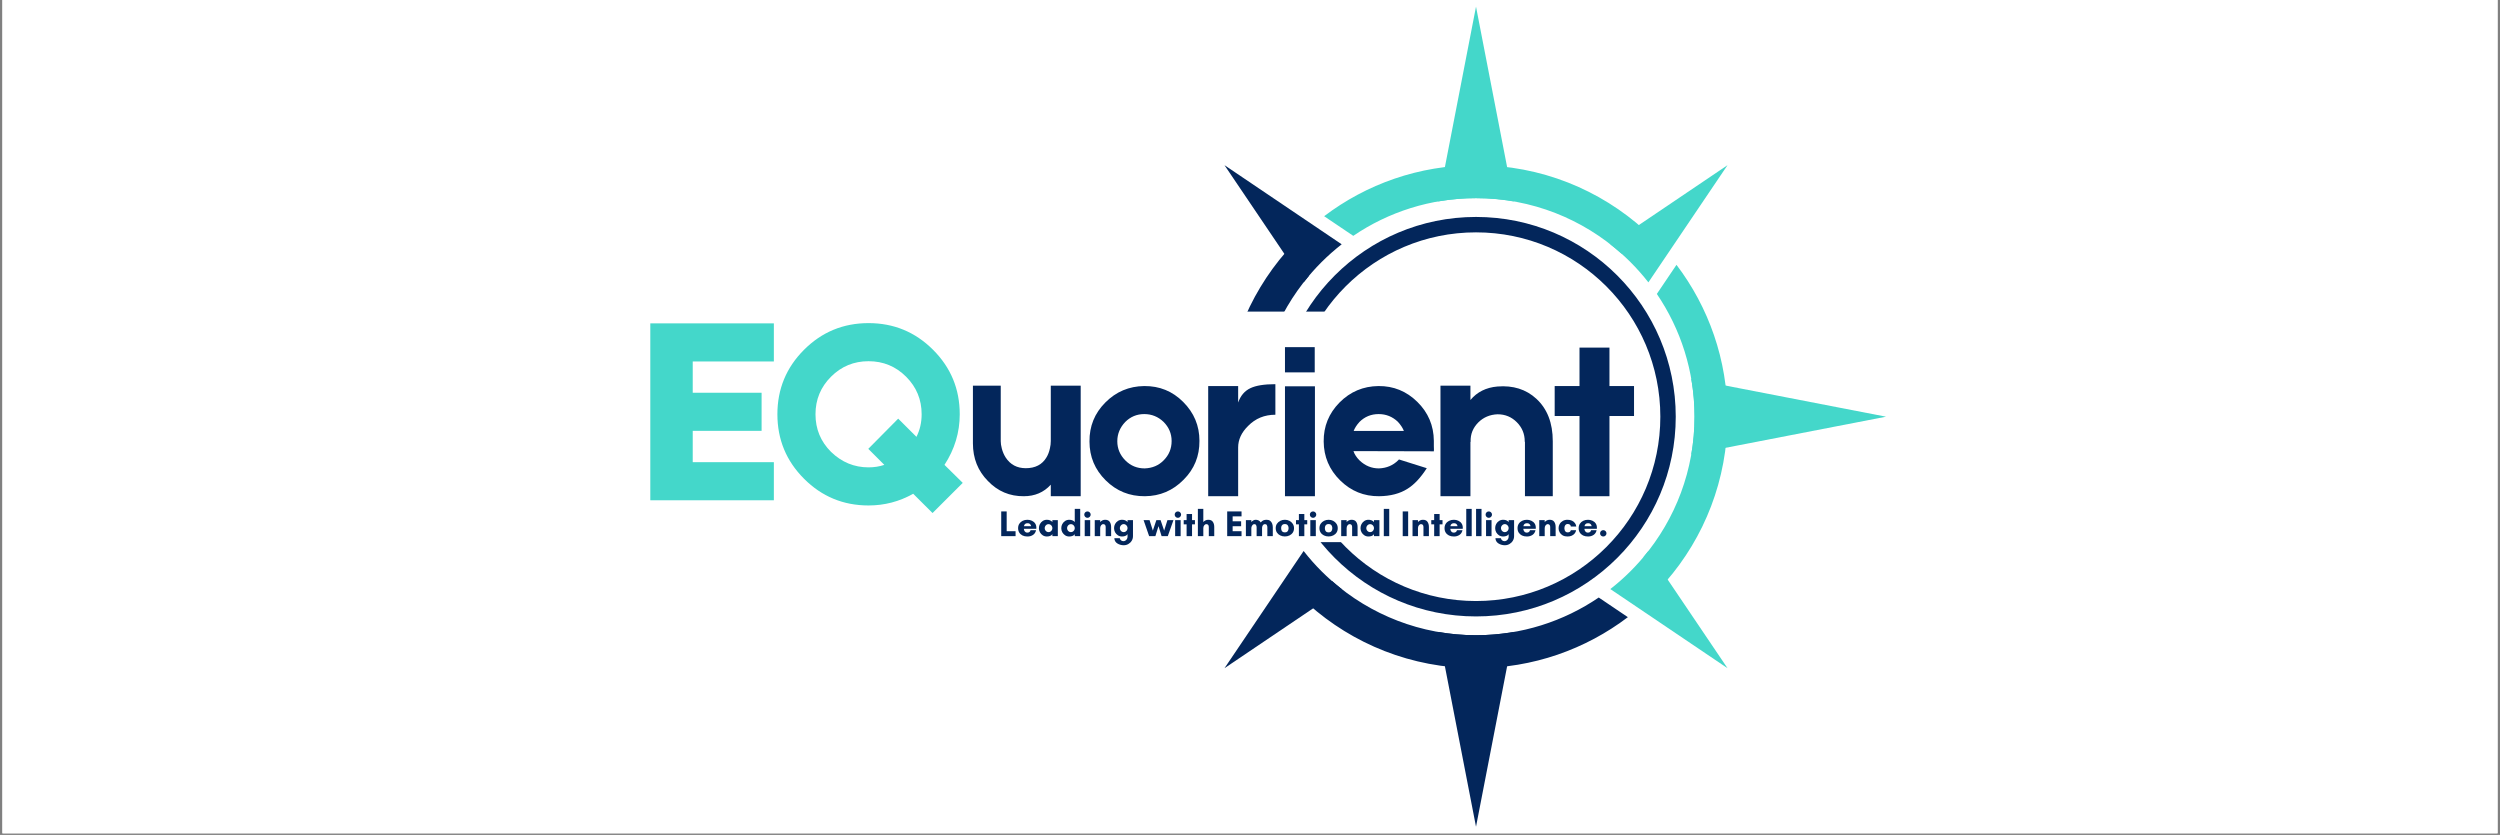 <svg xmlns="http://www.w3.org/2000/svg" xmlns:xlink="http://www.w3.org/1999/xlink" width="1024" zoomAndPan="magnify" viewBox="0 0 768 256.5" height="342" preserveAspectRatio="xMidYMid meet" version="1.2"><rect x="0" y="0" width="768" height="256.5" fill="#808080" stroke="none"/><defs><clipPath id="f475c8a0c2"><path d="M 0.746 0 L 767.25 0 L 767.25 256 L 0.746 256 Z M 0.746 0 "/></clipPath><clipPath id="b5799fd168"><path d="M 519 116 L 579.715 116 L 579.715 140 L 519 140 Z M 519 116 "/></clipPath><clipPath id="402a0094a4"><path d="M 327.457 116 L 388 116 L 388 140 L 327.457 140 Z M 327.457 116 "/></clipPath><clipPath id="055135e5a7"><path d="M 441 2.035 L 466 2.035 L 466 62 L 441 62 Z M 441 2.035 "/></clipPath><clipPath id="48ffefb05f"><path d="M 194.211 95.734 L 490.281 95.734 L 490.281 166.539 L 194.211 166.539 Z M 194.211 95.734 "/></clipPath><clipPath id="1cd75a613a"><path d="M 381 142 L 411 142 L 411 178 L 381 178 Z M 381 142 "/></clipPath><clipPath id="e7e2777e78"><path d="M 381.199 171.234 L 401.055 142.074 L 410.555 148.543 L 390.695 177.699 Z M 381.199 171.234 "/></clipPath></defs><g id="5f588a8f87"><g clip-rule="nonzero" clip-path="url(#f475c8a0c2)"><path style=" stroke:none;fill-rule:nonzero;fill:#ffffff;fill-opacity:1;" d="M 0.746 0 L 767.254 0 L 767.254 256 L 0.746 256 Z M 0.746 0 "/><path style=" stroke:none;fill-rule:nonzero;fill:#ffffff;fill-opacity:1;" d="M 0.746 0 L 767.254 0 L 767.254 256 L 0.746 256 Z M 0.746 0 "/></g><path style=" stroke:none;fill-rule:nonzero;fill:#44d7ca;fill-opacity:1;" d="M 494.691 180.961 L 530.691 205.27 L 506.383 169.27 C 502.98 173.629 499.051 177.559 494.691 180.961 "/><g clip-rule="nonzero" clip-path="url(#b5799fd168)"><path style=" stroke:none;fill-rule:nonzero;fill:#44d7ca;fill-opacity:1;" d="M 520.562 128.008 C 520.562 131.965 520.219 135.84 519.562 139.609 L 579.391 128.008 L 519.562 116.406 C 520.219 120.176 520.562 124.051 520.562 128.008 "/></g><path style=" stroke:none;fill-rule:nonzero;fill:#44d7ca;fill-opacity:1;" d="M 520.562 128.008 C 520.562 144.434 514.66 159.48 504.859 171.148 L 511.77 178.66 C 523.555 165.098 530.691 147.387 530.691 128.008 C 530.691 110.48 524.852 94.32 515.016 81.355 L 508.98 90.301 C 516.289 101.051 520.562 114.027 520.562 128.008 "/><path style=" stroke:none;fill-rule:nonzero;fill:#03265b;fill-opacity:1;" d="M 453.43 253.969 L 465.031 194.141 C 461.262 194.797 457.387 195.141 453.43 195.141 C 449.473 195.141 445.598 194.797 441.828 194.141 L 453.43 253.969 "/><path style=" stroke:none;fill-rule:nonzero;fill:#03265b;fill-opacity:1;" d="M 400.473 169.27 L 376.164 205.27 L 412.164 180.961 C 407.805 177.559 403.875 173.629 400.473 169.27 "/><path style=" stroke:none;fill-rule:nonzero;fill:#03265b;fill-opacity:1;" d="M 500.078 189.594 L 491.133 183.559 C 480.387 190.867 467.406 195.141 453.43 195.141 C 436.457 195.141 420.957 188.84 409.137 178.453 L 401.91 185.582 C 415.582 197.824 433.633 205.27 453.43 205.27 C 470.953 205.27 487.113 199.43 500.078 189.594 "/><g clip-rule="nonzero" clip-path="url(#402a0094a4)"><path style=" stroke:none;fill-rule:nonzero;fill:#03265b;fill-opacity:1;" d="M 386.293 128.008 C 386.293 124.051 386.641 120.176 387.297 116.406 L 327.465 128.008 L 387.297 139.609 C 386.641 135.84 386.293 131.965 386.293 128.008 "/></g><path style=" stroke:none;fill-rule:nonzero;fill:#03265b;fill-opacity:1;" d="M 386.293 128.008 C 386.293 111.535 392.23 96.449 402.074 84.77 L 395.148 77.285 C 383.324 90.855 376.164 108.594 376.164 128.008 C 376.164 145.531 382.004 161.691 391.84 174.656 L 397.879 165.711 C 390.57 154.965 386.293 141.984 386.293 128.008 "/><path style=" stroke:none;fill-rule:nonzero;fill:#03265b;fill-opacity:1;" d="M 412.164 75.051 L 376.164 50.742 L 400.473 86.742 C 403.875 82.383 407.805 78.453 412.164 75.051 "/><path style=" stroke:none;fill-rule:nonzero;fill:#44d7ca;fill-opacity:1;" d="M 506.383 86.742 L 530.691 50.742 L 494.691 75.051 C 499.051 78.453 502.98 82.383 506.383 86.742 "/><path style=" stroke:none;fill-rule:nonzero;fill:#44d7ca;fill-opacity:1;" d="M 498.148 77.941 L 505.273 70.723 C 491.566 58.309 473.379 50.742 453.43 50.742 C 435.902 50.742 419.742 56.582 406.777 66.418 L 415.723 72.453 C 426.473 65.145 439.449 60.871 453.43 60.871 C 470.605 60.871 486.273 67.328 498.148 77.941 "/><g clip-rule="nonzero" clip-path="url(#055135e5a7)"><path style=" stroke:none;fill-rule:nonzero;fill:#44d7ca;fill-opacity:1;" d="M 453.43 60.871 C 457.387 60.871 461.262 61.219 465.031 61.875 L 453.43 2.043 L 441.828 61.875 C 445.598 61.219 449.473 60.871 453.43 60.871 "/></g><path style=" stroke:none;fill-rule:nonzero;fill:#ffffff;fill-opacity:1;" d="M 453.43 81.355 L 437.418 158.258 L 453.43 148.547 L 469.441 158.258 L 453.43 81.355 "/><path style=" stroke:none;fill-rule:nonzero;fill:#03265b;fill-opacity:1;" d="M 453.43 184.637 C 422.152 184.637 396.801 159.281 396.801 128.008 C 396.801 96.73 422.152 71.379 453.43 71.379 C 484.703 71.379 510.055 96.73 510.055 128.008 C 510.055 159.281 484.703 184.637 453.43 184.637 Z M 453.43 66.645 C 419.539 66.645 392.066 94.117 392.066 128.008 C 392.066 161.895 419.539 189.367 453.43 189.367 C 487.316 189.367 514.789 161.895 514.789 128.008 C 514.789 94.117 487.316 66.645 453.43 66.645 "/><g clip-rule="nonzero" clip-path="url(#48ffefb05f)"><path style=" stroke:none;fill-rule:nonzero;fill:#ffffff;fill-opacity:1;" d="M 194.211 95.734 L 490.16 95.734 L 490.16 166.539 L 194.211 166.539 Z M 194.211 95.734 "/></g><g clip-rule="nonzero" clip-path="url(#1cd75a613a)"><g clip-rule="nonzero" clip-path="url(#e7e2777e78)"><path style=" stroke:none;fill-rule:nonzero;fill:#ffffff;fill-opacity:1;" d="M 381.199 171.234 L 401.055 142.074 L 410.551 148.543 L 390.695 177.699 Z M 381.199 171.234 "/></g></g><g style="fill:#44d7ca;fill-opacity:1;"><g transform="translate(197.259, 153.683)"><path style="stroke:none" d="M 15.547 -21.328 L 15.547 -11.703 L 40.469 -11.703 L 40.469 0 L 2.516 0 L 2.516 -54.344 L 40.469 -54.344 L 40.469 -42.641 L 15.547 -42.641 L 15.547 -33.031 L 36.703 -33.031 L 36.703 -21.328 Z M 15.547 -21.328 "/></g></g><g style="fill:#44d7ca;fill-opacity:1;"><g transform="translate(236.3, 153.683)"><path style="stroke:none" d="M 50.172 3.922 L 44.234 -2 C 39.992 0.395 35.422 1.594 30.516 1.594 C 22.766 1.594 16.16 -1.141 10.703 -6.609 C 5.242 -12.066 2.516 -18.672 2.516 -26.422 C 2.516 -34.172 5.242 -40.773 10.703 -46.234 C 16.16 -51.691 22.766 -54.422 30.516 -54.422 C 38.266 -54.422 44.867 -51.691 50.328 -46.234 C 55.797 -40.773 58.531 -34.172 58.531 -26.422 C 58.531 -20.848 56.969 -15.664 53.844 -10.875 L 59.453 -5.344 Z M 30.516 -10.109 C 32.242 -10.109 33.859 -10.363 35.359 -10.875 L 30.438 -15.797 L 39.625 -25.078 L 45.234 -19.484 C 46.297 -21.598 46.828 -23.91 46.828 -26.422 C 46.828 -30.93 45.238 -34.773 42.062 -37.953 C 38.883 -41.129 35.035 -42.719 30.516 -42.719 C 26.004 -42.719 22.16 -41.129 18.984 -37.953 C 15.805 -34.773 14.219 -30.93 14.219 -26.422 C 14.219 -21.898 15.805 -18.051 18.984 -14.875 C 22.266 -11.695 26.109 -10.109 30.516 -10.109 Z M 30.516 -10.109 "/></g></g><g style="fill:#03265b;fill-opacity:1;"><g transform="translate(296.912, 152.439)"><path style="stroke:none" d="M 1.969 -33.969 L 10.516 -33.969 L 10.516 -16.891 C 10.516 -16.234 10.625 -15.488 10.844 -14.656 C 11.102 -13.645 11.5 -12.723 12.031 -11.891 C 13.469 -9.703 15.523 -8.609 18.203 -8.609 C 21.141 -8.609 23.266 -9.723 24.578 -11.953 C 25.055 -12.742 25.406 -13.664 25.625 -14.719 C 25.801 -15.457 25.891 -16.203 25.891 -16.953 L 25.891 -33.969 L 35.078 -33.969 L 35.078 0 L 25.891 0 L 25.891 -3.547 C 23.742 -1.18 20.984 0 17.609 0 C 13.273 0.039 9.598 -1.516 6.578 -4.672 C 3.504 -7.773 1.969 -11.629 1.969 -16.234 Z M 1.969 -33.969 "/></g></g><g style="fill:#03265b;fill-opacity:1;"><g transform="translate(333.97, 152.439)"><path style="stroke:none" d="M 17.547 -33.844 C 22.234 -33.883 26.219 -32.258 29.5 -28.969 C 32.832 -25.645 34.5 -21.66 34.5 -17.016 C 34.539 -12.328 32.914 -8.344 29.625 -5.062 C 26.344 -1.727 22.379 -0.039 17.734 0 C 13.047 0.039 9.039 -1.578 5.719 -4.859 C 2.383 -8.148 0.719 -12.133 0.719 -16.812 C 0.676 -21.5 2.297 -25.488 5.578 -28.781 C 8.867 -32.102 12.859 -33.789 17.547 -33.844 Z M 23.516 -11.031 C 25.141 -12.656 25.953 -14.629 25.953 -16.953 C 25.953 -19.234 25.117 -21.203 23.453 -22.859 C 21.785 -24.441 19.816 -25.234 17.547 -25.234 C 15.266 -25.234 13.312 -24.422 11.688 -22.797 C 10.07 -21.086 9.266 -19.117 9.266 -16.891 C 9.266 -14.609 10.098 -12.633 11.766 -10.969 C 13.379 -9.352 15.348 -8.547 17.672 -8.547 C 20.035 -8.629 21.984 -9.457 23.516 -11.031 Z M 23.516 -11.031 "/></g></g><g style="fill:#03265b;fill-opacity:1;"><g transform="translate(369.187, 152.439)"><path style="stroke:none" d="M 11.172 -28.781 C 11.91 -30.883 13.16 -32.352 14.922 -33.188 C 16.629 -34.008 19.191 -34.422 22.609 -34.422 L 22.609 -25.031 C 19.273 -25.031 16.488 -23.891 14.25 -21.609 C 12.195 -19.598 11.172 -17.391 11.172 -14.984 L 11.172 0 L 1.969 0 L 1.969 -33.844 L 11.172 -33.844 Z M 11.172 -28.781 "/></g></g><g style="fill:#03265b;fill-opacity:1;"><g transform="translate(392.775, 152.439)"><path style="stroke:none" d="M 11.109 -45.797 L 11.109 -38.047 L 1.969 -38.047 L 1.969 -45.797 Z M 11.172 -33.766 L 11.172 0 L 1.969 0 L 1.969 -33.766 Z M 11.172 -33.766 "/></g></g><g style="fill:#03265b;fill-opacity:1;"><g transform="translate(405.916, 152.439)"><path style="stroke:none" d="M 34.562 -15.438 C 34.602 -14.52 34.602 -13.973 34.562 -13.797 L 9.859 -13.859 C 10.203 -12.859 10.836 -11.895 11.766 -10.969 C 13.473 -9.352 15.441 -8.547 17.672 -8.547 C 20.035 -8.629 22.008 -9.457 23.594 -11.031 L 23.844 -11.297 L 32.391 -8.609 C 30.504 -5.672 28.535 -3.566 26.484 -2.297 C 24.16 -0.805 21.242 -0.039 17.734 0 C 13.098 0.039 9.113 -1.578 5.781 -4.859 C 2.445 -8.148 0.758 -12.133 0.719 -16.812 C 0.676 -21.457 2.297 -25.445 5.578 -28.781 C 8.867 -32.102 12.859 -33.789 17.547 -33.844 C 22.18 -33.883 26.164 -32.258 29.5 -28.969 C 32.832 -25.688 34.52 -21.703 34.562 -17.016 Z M 17.609 -25.234 C 15.285 -25.234 13.312 -24.422 11.688 -22.797 C 10.863 -21.879 10.273 -20.961 9.922 -20.047 L 25.359 -20.047 C 25.004 -20.961 24.391 -21.898 23.516 -22.859 C 21.859 -24.441 19.891 -25.234 17.609 -25.234 Z M 17.609 -25.234 "/></g></g><g style="fill:#03265b;fill-opacity:1;"><g transform="translate(441.2, 152.439)"><path style="stroke:none" d="M 18.797 -33.703 C 23.609 -34.098 27.594 -32.848 30.75 -29.953 C 34.125 -26.848 35.812 -22.492 35.812 -16.891 L 35.812 0 L 27.266 0 L 27.266 -16.688 L 27.203 -16.688 L 27.203 -16.812 C 27.203 -19.133 26.391 -21.109 24.766 -22.734 C 23.148 -24.359 21.18 -25.172 18.859 -25.172 C 16.492 -25.078 14.52 -24.242 12.938 -22.672 C 11.281 -21.004 10.492 -19.031 10.578 -16.75 L 10.578 -16.688 L 10.516 -16.688 L 10.516 0 L 1.312 0 L 1.312 -33.969 L 10.516 -33.969 L 10.516 -29.562 C 12.566 -32.02 15.328 -33.398 18.797 -33.703 Z M 18.797 -33.703 "/></g></g><g style="fill:#03265b;fill-opacity:1;"><g transform="translate(475.629, 152.439)"><path style="stroke:none" d="M 26.344 -33.844 L 26.344 -24.641 L 18.797 -24.641 L 18.797 0 L 9.594 0 L 9.594 -24.641 L 1.969 -24.641 L 1.969 -33.844 L 9.594 -33.844 L 9.594 -45.656 L 18.797 -45.656 L 18.797 -33.844 Z M 26.344 -33.844 "/></g></g><g style="fill:#03265b;fill-opacity:1;"><g transform="translate(306.905, 164.704)"><path style="stroke:none" d="M 0.672 0 L 0.672 -7.594 L 2.344 -7.594 L 2.344 -1.516 L 5.078 -1.516 L 5.078 0 Z M 0.672 0 "/></g></g><g style="fill:#03265b;fill-opacity:1;"><g transform="translate(312.369, 164.704)"><path style="stroke:none" d="M 2.188 -3.047 L 4.391 -3.047 C 4.391 -3.047 4.379 -3.094 4.359 -3.188 C 4.336 -3.281 4.289 -3.383 4.219 -3.5 C 4.156 -3.625 4.047 -3.734 3.891 -3.828 C 3.742 -3.922 3.547 -3.969 3.297 -3.969 C 3.035 -3.969 2.828 -3.922 2.672 -3.828 C 2.523 -3.734 2.414 -3.625 2.344 -3.5 C 2.281 -3.383 2.238 -3.281 2.219 -3.188 C 2.195 -3.094 2.188 -3.047 2.188 -3.047 Z M 6 -2.562 C 6 -2.508 5.992 -2.457 5.984 -2.406 C 5.984 -2.352 5.984 -2.301 5.984 -2.25 L 2.172 -2.25 C 2.172 -2.07 2.211 -1.891 2.297 -1.703 C 2.379 -1.523 2.5 -1.375 2.656 -1.25 C 2.82 -1.133 3.016 -1.078 3.234 -1.078 C 3.523 -1.078 3.754 -1.156 3.922 -1.312 C 4.098 -1.477 4.191 -1.648 4.203 -1.828 L 5.906 -1.828 C 5.77 -1.18 5.457 -0.695 4.969 -0.375 C 4.488 -0.051 3.922 0.109 3.266 0.109 C 2.691 0.109 2.188 0.004 1.75 -0.203 C 1.32 -0.422 0.988 -0.719 0.75 -1.094 C 0.508 -1.477 0.391 -1.93 0.391 -2.453 C 0.391 -2.973 0.516 -3.426 0.766 -3.812 C 1.016 -4.195 1.352 -4.492 1.781 -4.703 C 2.219 -4.922 2.711 -5.031 3.266 -5.031 C 3.766 -5.031 4.219 -4.93 4.625 -4.734 C 5.039 -4.547 5.375 -4.27 5.625 -3.906 C 5.875 -3.539 6 -3.094 6 -2.562 Z M 6 -2.562 "/></g></g><g style="fill:#03265b;fill-opacity:1;"><g transform="translate(318.761, 164.704)"><path style="stroke:none" d="M 4.531 -2.453 C 4.531 -2.672 4.477 -2.875 4.375 -3.062 C 4.27 -3.25 4.129 -3.398 3.953 -3.516 C 3.773 -3.629 3.57 -3.688 3.344 -3.688 C 3.125 -3.688 2.926 -3.629 2.75 -3.516 C 2.57 -3.398 2.43 -3.25 2.328 -3.062 C 2.223 -2.875 2.172 -2.672 2.172 -2.453 C 2.172 -2.242 2.223 -2.047 2.328 -1.859 C 2.43 -1.672 2.57 -1.52 2.75 -1.406 C 2.926 -1.289 3.125 -1.234 3.344 -1.234 C 3.57 -1.234 3.773 -1.289 3.953 -1.406 C 4.129 -1.52 4.27 -1.672 4.375 -1.859 C 4.477 -2.047 4.531 -2.242 4.531 -2.453 Z M 6.203 -4.922 L 6.203 0 L 4.531 0 L 4.531 -0.594 C 4.363 -0.344 4.117 -0.16 3.797 -0.047 C 3.473 0.055 3.156 0.109 2.844 0.109 C 2.375 0.109 1.953 -0.008 1.578 -0.25 C 1.211 -0.488 0.922 -0.801 0.703 -1.188 C 0.492 -1.582 0.391 -2.004 0.391 -2.453 C 0.391 -2.91 0.492 -3.332 0.703 -3.719 C 0.922 -4.113 1.211 -4.43 1.578 -4.672 C 1.953 -4.91 2.375 -5.031 2.844 -5.031 C 3.156 -5.031 3.457 -4.977 3.75 -4.875 C 4.051 -4.77 4.312 -4.586 4.531 -4.328 L 4.531 -4.922 Z M 6.203 -4.922 "/></g></g><g style="fill:#03265b;fill-opacity:1;"><g transform="translate(325.634, 164.704)"><path style="stroke:none" d="M 4.531 -2.453 C 4.531 -2.672 4.477 -2.875 4.375 -3.062 C 4.27 -3.25 4.129 -3.398 3.953 -3.516 C 3.773 -3.629 3.57 -3.688 3.344 -3.688 C 3.125 -3.688 2.926 -3.629 2.75 -3.516 C 2.57 -3.398 2.43 -3.25 2.328 -3.062 C 2.223 -2.875 2.172 -2.672 2.172 -2.453 C 2.172 -2.242 2.223 -2.047 2.328 -1.859 C 2.43 -1.672 2.57 -1.52 2.75 -1.406 C 2.926 -1.289 3.125 -1.234 3.344 -1.234 C 3.57 -1.234 3.773 -1.289 3.953 -1.406 C 4.129 -1.52 4.27 -1.672 4.375 -1.859 C 4.477 -2.047 4.531 -2.242 4.531 -2.453 Z M 6.203 -8.375 L 6.203 0 L 4.531 0 L 4.531 -0.594 C 4.363 -0.344 4.117 -0.16 3.797 -0.047 C 3.473 0.055 3.156 0.109 2.844 0.109 C 2.375 0.109 1.953 -0.008 1.578 -0.25 C 1.211 -0.488 0.922 -0.801 0.703 -1.188 C 0.492 -1.582 0.391 -2.004 0.391 -2.453 C 0.391 -2.91 0.492 -3.332 0.703 -3.719 C 0.922 -4.113 1.211 -4.43 1.578 -4.672 C 1.953 -4.91 2.375 -5.031 2.844 -5.031 C 3.156 -5.031 3.457 -4.977 3.75 -4.875 C 4.051 -4.77 4.312 -4.586 4.531 -4.328 L 4.531 -8.375 Z M 6.203 -8.375 "/></g></g><g style="fill:#03265b;fill-opacity:1;"><g transform="translate(332.506, 164.704)"><path style="stroke:none" d="M 0.578 -6.609 C 0.578 -6.891 0.672 -7.125 0.859 -7.312 C 1.055 -7.5 1.289 -7.594 1.562 -7.594 C 1.832 -7.594 2.062 -7.5 2.25 -7.312 C 2.445 -7.125 2.547 -6.891 2.547 -6.609 C 2.547 -6.348 2.445 -6.117 2.25 -5.922 C 2.062 -5.723 1.832 -5.625 1.562 -5.625 C 1.289 -5.625 1.055 -5.723 0.859 -5.922 C 0.672 -6.117 0.578 -6.348 0.578 -6.609 Z M 2.406 0 L 0.719 0 L 0.719 -4.922 L 2.406 -4.922 Z M 2.406 0 "/></g></g><g style="fill:#03265b;fill-opacity:1;"><g transform="translate(335.635, 164.704)"><path style="stroke:none" d="M 5.703 -2.797 L 5.703 0 L 4.031 0 L 4.031 -2.797 C 4.031 -3.086 3.969 -3.305 3.844 -3.453 C 3.727 -3.609 3.539 -3.688 3.281 -3.688 C 3.02 -3.688 2.797 -3.562 2.609 -3.312 C 2.43 -3.07 2.344 -2.785 2.344 -2.453 L 2.344 0 L 0.672 0 L 0.672 -4.922 L 2.344 -4.922 L 2.344 -4.328 C 2.52 -4.535 2.734 -4.703 2.984 -4.828 C 3.242 -4.961 3.535 -5.031 3.859 -5.031 C 4.516 -5.031 4.984 -4.82 5.266 -4.406 C 5.555 -4 5.703 -3.461 5.703 -2.797 Z M 5.703 -2.797 "/></g></g><g style="fill:#03265b;fill-opacity:1;"><g transform="translate(341.848, 164.704)"><path style="stroke:none" d="M 3.344 -1.234 C 3.57 -1.234 3.773 -1.289 3.953 -1.406 C 4.129 -1.52 4.27 -1.672 4.375 -1.859 C 4.477 -2.047 4.531 -2.25 4.531 -2.469 C 4.531 -2.688 4.477 -2.883 4.375 -3.062 C 4.27 -3.25 4.129 -3.398 3.953 -3.516 C 3.773 -3.641 3.57 -3.703 3.344 -3.703 C 3.125 -3.703 2.926 -3.641 2.75 -3.516 C 2.57 -3.398 2.43 -3.25 2.328 -3.062 C 2.223 -2.883 2.172 -2.688 2.172 -2.469 C 2.172 -2.25 2.223 -2.047 2.328 -1.859 C 2.43 -1.672 2.57 -1.52 2.75 -1.406 C 2.926 -1.289 3.125 -1.234 3.344 -1.234 Z M 4.531 -4.328 L 4.531 -4.922 L 6.203 -4.922 L 6.203 -0.016 C 6.203 0.523 6.07 1.004 5.812 1.422 C 5.551 1.848 5.207 2.18 4.781 2.422 C 4.352 2.672 3.875 2.797 3.344 2.797 C 3.008 2.797 2.676 2.75 2.344 2.656 C 2.02 2.57 1.719 2.441 1.438 2.266 C 1.156 2.098 0.926 1.875 0.75 1.594 C 0.582 1.32 0.488 1 0.469 0.625 L 2.141 0.625 C 2.203 0.914 2.336 1.141 2.547 1.297 C 2.754 1.461 2.992 1.547 3.266 1.547 C 3.504 1.547 3.719 1.477 3.906 1.344 C 4.102 1.219 4.254 1.051 4.359 0.844 C 4.473 0.633 4.531 0.41 4.531 0.172 L 4.531 -0.609 C 4.363 -0.348 4.117 -0.16 3.797 -0.047 C 3.473 0.055 3.156 0.109 2.844 0.109 C 2.375 0.109 1.953 -0.008 1.578 -0.25 C 1.211 -0.488 0.922 -0.801 0.703 -1.188 C 0.492 -1.582 0.391 -2.008 0.391 -2.469 C 0.391 -2.926 0.492 -3.348 0.703 -3.734 C 0.922 -4.129 1.211 -4.441 1.578 -4.672 C 1.953 -4.91 2.375 -5.031 2.844 -5.031 C 3.156 -5.031 3.453 -4.984 3.734 -4.891 C 4.023 -4.797 4.289 -4.609 4.531 -4.328 Z M 4.531 -4.328 "/></g></g><g style="fill:#03265b;fill-opacity:1;"><g transform="translate(348.72, 164.704)"><path style="stroke:none" d=""/></g></g><g style="fill:#03265b;fill-opacity:1;"><g transform="translate(351.514, 164.704)"><path style="stroke:none" d="M 8.969 -4.922 L 7.234 0 L 5.328 0 L 4.375 -3.078 L 3.422 0 L 1.5 0 L -0.203 -4.922 L 1.625 -4.922 L 2.641 -1.703 L 3.719 -4.922 L 5.016 -4.922 L 6.109 -1.703 L 7.125 -4.922 Z M 8.969 -4.922 "/></g></g><g style="fill:#03265b;fill-opacity:1;"><g transform="translate(360.286, 164.704)"><path style="stroke:none" d="M 0.578 -6.609 C 0.578 -6.891 0.672 -7.125 0.859 -7.312 C 1.055 -7.5 1.289 -7.594 1.562 -7.594 C 1.832 -7.594 2.062 -7.5 2.25 -7.312 C 2.445 -7.125 2.547 -6.891 2.547 -6.609 C 2.547 -6.348 2.445 -6.117 2.25 -5.922 C 2.062 -5.723 1.832 -5.625 1.562 -5.625 C 1.289 -5.625 1.055 -5.723 0.859 -5.922 C 0.672 -6.117 0.578 -6.348 0.578 -6.609 Z M 2.406 0 L 0.719 0 L 0.719 -4.922 L 2.406 -4.922 Z M 2.406 0 "/></g></g><g style="fill:#03265b;fill-opacity:1;"><g transform="translate(363.415, 164.704)"><path style="stroke:none" d="M 2.781 -3.625 L 2.781 0 L 1.109 0 L 1.109 -3.625 L 0.219 -3.625 L 0.219 -4.922 L 1.109 -4.922 L 1.109 -6.797 L 2.781 -6.797 L 2.781 -4.922 L 3.672 -4.922 L 3.672 -3.625 Z M 2.781 -3.625 "/></g></g><g style="fill:#03265b;fill-opacity:1;"><g transform="translate(367.315, 164.704)"><path style="stroke:none" d="M 5.703 -2.797 L 5.703 0 L 4.031 0 L 4.031 -2.797 C 4.031 -3.086 3.969 -3.305 3.844 -3.453 C 3.727 -3.609 3.539 -3.688 3.281 -3.688 C 3.02 -3.688 2.797 -3.562 2.609 -3.312 C 2.43 -3.07 2.344 -2.785 2.344 -2.453 L 2.344 0 L 0.672 0 L 0.672 -8.375 L 2.344 -8.375 L 2.344 -4.328 C 2.52 -4.535 2.734 -4.703 2.984 -4.828 C 3.242 -4.961 3.535 -5.031 3.859 -5.031 C 4.516 -5.031 4.984 -4.82 5.266 -4.406 C 5.555 -4 5.703 -3.461 5.703 -2.797 Z M 5.703 -2.797 "/></g></g><g style="fill:#03265b;fill-opacity:1;"><g transform="translate(373.528, 164.704)"><path style="stroke:none" d=""/></g></g><g style="fill:#03265b;fill-opacity:1;"><g transform="translate(376.322, 164.704)"><path style="stroke:none" d="M 5.078 -1.516 L 5.078 0 L 0.672 0 L 0.672 -7.594 L 5.078 -7.594 L 5.078 -6.078 L 2.344 -6.078 L 2.344 -4.562 L 4.953 -4.562 L 4.953 -3.047 L 2.344 -3.047 L 2.344 -1.516 Z M 5.078 -1.516 "/></g></g><g style="fill:#03265b;fill-opacity:1;"><g transform="translate(382.066, 164.704)"><path style="stroke:none" d="M 5.641 -2.5 L 5.641 0 L 3.969 0 L 3.969 -2.719 C 3.969 -2.957 3.914 -3.176 3.812 -3.375 C 3.719 -3.582 3.531 -3.688 3.25 -3.688 C 3.062 -3.688 2.898 -3.613 2.766 -3.469 C 2.629 -3.332 2.523 -3.172 2.453 -2.984 C 2.379 -2.797 2.344 -2.617 2.344 -2.453 L 2.344 0 L 0.672 0 L 0.672 -4.922 L 2.344 -4.922 L 2.344 -4.328 C 2.52 -4.535 2.723 -4.703 2.953 -4.828 C 3.18 -4.961 3.43 -5.031 3.703 -5.031 C 4.016 -5.031 4.305 -4.961 4.578 -4.828 C 4.848 -4.691 5.066 -4.484 5.234 -4.203 C 5.473 -4.504 5.734 -4.719 6.016 -4.844 C 6.305 -4.969 6.645 -5.031 7.031 -5.031 C 7.469 -5.031 7.828 -4.926 8.109 -4.719 C 8.391 -4.508 8.598 -4.227 8.734 -3.875 C 8.867 -3.531 8.938 -3.145 8.938 -2.719 L 8.938 0 L 7.266 0 L 7.266 -2.719 C 7.266 -2.957 7.211 -3.176 7.109 -3.375 C 7.016 -3.582 6.828 -3.688 6.547 -3.688 C 6.328 -3.688 6.148 -3.625 6.016 -3.5 C 5.891 -3.383 5.797 -3.234 5.734 -3.047 C 5.672 -2.867 5.641 -2.688 5.641 -2.5 Z M 5.641 -2.5 "/></g></g><g style="fill:#03265b;fill-opacity:1;"><g transform="translate(391.508, 164.704)"><path style="stroke:none" d="M 3.203 -1.156 C 3.504 -1.156 3.734 -1.219 3.891 -1.344 C 4.055 -1.477 4.172 -1.645 4.234 -1.844 C 4.305 -2.039 4.344 -2.242 4.344 -2.453 C 4.344 -2.66 4.305 -2.859 4.234 -3.047 C 4.172 -3.242 4.055 -3.406 3.891 -3.531 C 3.723 -3.656 3.492 -3.719 3.203 -3.719 C 2.91 -3.719 2.68 -3.656 2.516 -3.531 C 2.348 -3.406 2.227 -3.242 2.156 -3.047 C 2.094 -2.859 2.062 -2.66 2.062 -2.453 C 2.062 -2.242 2.094 -2.039 2.156 -1.844 C 2.219 -1.645 2.332 -1.477 2.5 -1.344 C 2.676 -1.219 2.91 -1.156 3.203 -1.156 Z M 3.203 -5.031 C 3.723 -5.031 4.191 -4.922 4.609 -4.703 C 5.035 -4.484 5.375 -4.18 5.625 -3.797 C 5.883 -3.422 6.016 -2.973 6.016 -2.453 C 6.016 -1.93 5.891 -1.477 5.641 -1.094 C 5.391 -0.719 5.051 -0.426 4.625 -0.219 C 4.195 -0.008 3.723 0.094 3.203 0.094 C 2.68 0.094 2.207 -0.008 1.781 -0.219 C 1.352 -0.426 1.016 -0.719 0.766 -1.094 C 0.516 -1.477 0.391 -1.93 0.391 -2.453 C 0.391 -2.973 0.516 -3.422 0.766 -3.797 C 1.023 -4.18 1.367 -4.484 1.797 -4.703 C 2.223 -4.922 2.691 -5.031 3.203 -5.031 Z M 3.203 -5.031 "/></g></g><g style="fill:#03265b;fill-opacity:1;"><g transform="translate(397.911, 164.704)"><path style="stroke:none" d="M 2.781 -3.625 L 2.781 0 L 1.109 0 L 1.109 -3.625 L 0.219 -3.625 L 0.219 -4.922 L 1.109 -4.922 L 1.109 -6.797 L 2.781 -6.797 L 2.781 -4.922 L 3.672 -4.922 L 3.672 -3.625 Z M 2.781 -3.625 "/></g></g><g style="fill:#03265b;fill-opacity:1;"><g transform="translate(401.811, 164.704)"><path style="stroke:none" d="M 0.578 -6.609 C 0.578 -6.891 0.672 -7.125 0.859 -7.312 C 1.055 -7.5 1.289 -7.594 1.562 -7.594 C 1.832 -7.594 2.062 -7.5 2.25 -7.312 C 2.445 -7.125 2.547 -6.891 2.547 -6.609 C 2.547 -6.348 2.445 -6.117 2.25 -5.922 C 2.062 -5.723 1.832 -5.625 1.562 -5.625 C 1.289 -5.625 1.055 -5.723 0.859 -5.922 C 0.672 -6.117 0.578 -6.348 0.578 -6.609 Z M 2.406 0 L 0.719 0 L 0.719 -4.922 L 2.406 -4.922 Z M 2.406 0 "/></g></g><g style="fill:#03265b;fill-opacity:1;"><g transform="translate(404.94, 164.704)"><path style="stroke:none" d="M 3.203 -1.156 C 3.504 -1.156 3.734 -1.219 3.891 -1.344 C 4.055 -1.477 4.172 -1.645 4.234 -1.844 C 4.305 -2.039 4.344 -2.242 4.344 -2.453 C 4.344 -2.66 4.305 -2.859 4.234 -3.047 C 4.172 -3.242 4.055 -3.406 3.891 -3.531 C 3.723 -3.656 3.492 -3.719 3.203 -3.719 C 2.91 -3.719 2.68 -3.656 2.516 -3.531 C 2.348 -3.406 2.227 -3.242 2.156 -3.047 C 2.094 -2.859 2.062 -2.66 2.062 -2.453 C 2.062 -2.242 2.094 -2.039 2.156 -1.844 C 2.219 -1.645 2.332 -1.477 2.5 -1.344 C 2.676 -1.219 2.91 -1.156 3.203 -1.156 Z M 3.203 -5.031 C 3.723 -5.031 4.191 -4.922 4.609 -4.703 C 5.035 -4.484 5.375 -4.18 5.625 -3.797 C 5.883 -3.422 6.016 -2.973 6.016 -2.453 C 6.016 -1.93 5.891 -1.477 5.641 -1.094 C 5.391 -0.719 5.051 -0.426 4.625 -0.219 C 4.195 -0.008 3.723 0.094 3.203 0.094 C 2.68 0.094 2.207 -0.008 1.781 -0.219 C 1.352 -0.426 1.016 -0.719 0.766 -1.094 C 0.516 -1.477 0.391 -1.93 0.391 -2.453 C 0.391 -2.973 0.516 -3.422 0.766 -3.797 C 1.023 -4.18 1.367 -4.484 1.797 -4.703 C 2.223 -4.922 2.691 -5.031 3.203 -5.031 Z M 3.203 -5.031 "/></g></g><g style="fill:#03265b;fill-opacity:1;"><g transform="translate(411.343, 164.704)"><path style="stroke:none" d="M 5.703 -2.797 L 5.703 0 L 4.031 0 L 4.031 -2.797 C 4.031 -3.086 3.969 -3.305 3.844 -3.453 C 3.727 -3.609 3.539 -3.688 3.281 -3.688 C 3.02 -3.688 2.797 -3.562 2.609 -3.312 C 2.43 -3.07 2.344 -2.785 2.344 -2.453 L 2.344 0 L 0.672 0 L 0.672 -4.922 L 2.344 -4.922 L 2.344 -4.328 C 2.52 -4.535 2.734 -4.703 2.984 -4.828 C 3.242 -4.961 3.535 -5.031 3.859 -5.031 C 4.516 -5.031 4.984 -4.82 5.266 -4.406 C 5.555 -4 5.703 -3.461 5.703 -2.797 Z M 5.703 -2.797 "/></g></g><g style="fill:#03265b;fill-opacity:1;"><g transform="translate(417.556, 164.704)"><path style="stroke:none" d="M 4.531 -2.453 C 4.531 -2.672 4.477 -2.875 4.375 -3.062 C 4.27 -3.25 4.129 -3.398 3.953 -3.516 C 3.773 -3.629 3.57 -3.688 3.344 -3.688 C 3.125 -3.688 2.926 -3.629 2.75 -3.516 C 2.57 -3.398 2.43 -3.25 2.328 -3.062 C 2.223 -2.875 2.172 -2.672 2.172 -2.453 C 2.172 -2.242 2.223 -2.047 2.328 -1.859 C 2.43 -1.672 2.57 -1.52 2.75 -1.406 C 2.926 -1.289 3.125 -1.234 3.344 -1.234 C 3.57 -1.234 3.773 -1.289 3.953 -1.406 C 4.129 -1.52 4.27 -1.672 4.375 -1.859 C 4.477 -2.047 4.531 -2.242 4.531 -2.453 Z M 6.203 -4.922 L 6.203 0 L 4.531 0 L 4.531 -0.594 C 4.363 -0.344 4.117 -0.16 3.797 -0.047 C 3.473 0.055 3.156 0.109 2.844 0.109 C 2.375 0.109 1.953 -0.008 1.578 -0.25 C 1.211 -0.488 0.922 -0.801 0.703 -1.188 C 0.492 -1.582 0.391 -2.004 0.391 -2.453 C 0.391 -2.91 0.492 -3.332 0.703 -3.719 C 0.922 -4.113 1.211 -4.43 1.578 -4.672 C 1.953 -4.91 2.375 -5.031 2.844 -5.031 C 3.156 -5.031 3.457 -4.977 3.75 -4.875 C 4.051 -4.77 4.312 -4.586 4.531 -4.328 L 4.531 -4.922 Z M 6.203 -4.922 "/></g></g><g style="fill:#03265b;fill-opacity:1;"><g transform="translate(424.429, 164.704)"><path style="stroke:none" d="M 2.344 0 L 0.672 0 L 0.672 -8.375 L 2.344 -8.375 Z M 2.344 0 "/></g></g><g style="fill:#03265b;fill-opacity:1;"><g transform="translate(427.446, 164.704)"><path style="stroke:none" d=""/></g></g><g style="fill:#03265b;fill-opacity:1;"><g transform="translate(430.24, 164.704)"><path style="stroke:none" d="M 2.344 0 L 0.672 0 L 0.672 -7.594 L 2.344 -7.594 Z M 2.344 0 "/></g></g><g style="fill:#03265b;fill-opacity:1;"><g transform="translate(433.257, 164.704)"><path style="stroke:none" d="M 5.703 -2.797 L 5.703 0 L 4.031 0 L 4.031 -2.797 C 4.031 -3.086 3.969 -3.305 3.844 -3.453 C 3.727 -3.609 3.539 -3.688 3.281 -3.688 C 3.02 -3.688 2.797 -3.562 2.609 -3.312 C 2.43 -3.07 2.344 -2.785 2.344 -2.453 L 2.344 0 L 0.672 0 L 0.672 -4.922 L 2.344 -4.922 L 2.344 -4.328 C 2.52 -4.535 2.734 -4.703 2.984 -4.828 C 3.242 -4.961 3.535 -5.031 3.859 -5.031 C 4.516 -5.031 4.984 -4.82 5.266 -4.406 C 5.555 -4 5.703 -3.461 5.703 -2.797 Z M 5.703 -2.797 "/></g></g><g style="fill:#03265b;fill-opacity:1;"><g transform="translate(439.47, 164.704)"><path style="stroke:none" d="M 2.781 -3.625 L 2.781 0 L 1.109 0 L 1.109 -3.625 L 0.219 -3.625 L 0.219 -4.922 L 1.109 -4.922 L 1.109 -6.797 L 2.781 -6.797 L 2.781 -4.922 L 3.672 -4.922 L 3.672 -3.625 Z M 2.781 -3.625 "/></g></g><g style="fill:#03265b;fill-opacity:1;"><g transform="translate(443.37, 164.704)"><path style="stroke:none" d="M 2.188 -3.047 L 4.391 -3.047 C 4.391 -3.047 4.379 -3.094 4.359 -3.188 C 4.336 -3.281 4.289 -3.383 4.219 -3.5 C 4.156 -3.625 4.047 -3.734 3.891 -3.828 C 3.742 -3.922 3.547 -3.969 3.297 -3.969 C 3.035 -3.969 2.828 -3.922 2.672 -3.828 C 2.523 -3.734 2.414 -3.625 2.344 -3.5 C 2.281 -3.383 2.238 -3.281 2.219 -3.188 C 2.195 -3.094 2.188 -3.047 2.188 -3.047 Z M 6 -2.562 C 6 -2.508 5.992 -2.457 5.984 -2.406 C 5.984 -2.352 5.984 -2.301 5.984 -2.25 L 2.172 -2.25 C 2.172 -2.07 2.211 -1.891 2.297 -1.703 C 2.379 -1.523 2.5 -1.375 2.656 -1.25 C 2.82 -1.133 3.016 -1.078 3.234 -1.078 C 3.523 -1.078 3.754 -1.156 3.922 -1.312 C 4.098 -1.477 4.191 -1.648 4.203 -1.828 L 5.906 -1.828 C 5.77 -1.18 5.457 -0.695 4.969 -0.375 C 4.488 -0.051 3.922 0.109 3.266 0.109 C 2.691 0.109 2.188 0.004 1.75 -0.203 C 1.32 -0.422 0.988 -0.719 0.75 -1.094 C 0.508 -1.477 0.391 -1.93 0.391 -2.453 C 0.391 -2.973 0.516 -3.426 0.766 -3.812 C 1.016 -4.195 1.352 -4.492 1.781 -4.703 C 2.219 -4.922 2.711 -5.031 3.266 -5.031 C 3.766 -5.031 4.219 -4.93 4.625 -4.734 C 5.039 -4.547 5.375 -4.27 5.625 -3.906 C 5.875 -3.539 6 -3.094 6 -2.562 Z M 6 -2.562 "/></g></g><g style="fill:#03265b;fill-opacity:1;"><g transform="translate(449.762, 164.704)"><path style="stroke:none" d="M 2.344 0 L 0.672 0 L 0.672 -8.375 L 2.344 -8.375 Z M 2.344 0 "/></g></g><g style="fill:#03265b;fill-opacity:1;"><g transform="translate(452.779, 164.704)"><path style="stroke:none" d="M 2.344 0 L 0.672 0 L 0.672 -8.375 L 2.344 -8.375 Z M 2.344 0 "/></g></g><g style="fill:#03265b;fill-opacity:1;"><g transform="translate(455.796, 164.704)"><path style="stroke:none" d="M 0.578 -6.609 C 0.578 -6.891 0.672 -7.125 0.859 -7.312 C 1.055 -7.5 1.289 -7.594 1.562 -7.594 C 1.832 -7.594 2.062 -7.5 2.25 -7.312 C 2.445 -7.125 2.547 -6.891 2.547 -6.609 C 2.547 -6.348 2.445 -6.117 2.25 -5.922 C 2.062 -5.723 1.832 -5.625 1.562 -5.625 C 1.289 -5.625 1.055 -5.723 0.859 -5.922 C 0.672 -6.117 0.578 -6.348 0.578 -6.609 Z M 2.406 0 L 0.719 0 L 0.719 -4.922 L 2.406 -4.922 Z M 2.406 0 "/></g></g><g style="fill:#03265b;fill-opacity:1;"><g transform="translate(458.925, 164.704)"><path style="stroke:none" d="M 3.344 -1.234 C 3.57 -1.234 3.773 -1.289 3.953 -1.406 C 4.129 -1.52 4.27 -1.672 4.375 -1.859 C 4.477 -2.047 4.531 -2.25 4.531 -2.469 C 4.531 -2.688 4.477 -2.883 4.375 -3.062 C 4.27 -3.25 4.129 -3.398 3.953 -3.516 C 3.773 -3.641 3.57 -3.703 3.344 -3.703 C 3.125 -3.703 2.926 -3.641 2.75 -3.516 C 2.57 -3.398 2.43 -3.25 2.328 -3.062 C 2.223 -2.883 2.172 -2.688 2.172 -2.469 C 2.172 -2.25 2.223 -2.047 2.328 -1.859 C 2.43 -1.672 2.57 -1.52 2.75 -1.406 C 2.926 -1.289 3.125 -1.234 3.344 -1.234 Z M 4.531 -4.328 L 4.531 -4.922 L 6.203 -4.922 L 6.203 -0.016 C 6.203 0.523 6.07 1.004 5.812 1.422 C 5.551 1.848 5.207 2.18 4.781 2.422 C 4.352 2.672 3.875 2.797 3.344 2.797 C 3.008 2.797 2.676 2.75 2.344 2.656 C 2.02 2.57 1.719 2.441 1.438 2.266 C 1.156 2.098 0.926 1.875 0.75 1.594 C 0.582 1.32 0.488 1 0.469 0.625 L 2.141 0.625 C 2.203 0.914 2.336 1.141 2.547 1.297 C 2.754 1.461 2.992 1.547 3.266 1.547 C 3.504 1.547 3.719 1.477 3.906 1.344 C 4.102 1.219 4.254 1.051 4.359 0.844 C 4.473 0.633 4.531 0.41 4.531 0.172 L 4.531 -0.609 C 4.363 -0.348 4.117 -0.16 3.797 -0.047 C 3.473 0.055 3.156 0.109 2.844 0.109 C 2.375 0.109 1.953 -0.008 1.578 -0.25 C 1.211 -0.488 0.922 -0.801 0.703 -1.188 C 0.492 -1.582 0.391 -2.008 0.391 -2.469 C 0.391 -2.926 0.492 -3.348 0.703 -3.734 C 0.922 -4.129 1.211 -4.441 1.578 -4.672 C 1.953 -4.91 2.375 -5.031 2.844 -5.031 C 3.156 -5.031 3.453 -4.984 3.734 -4.891 C 4.023 -4.797 4.289 -4.609 4.531 -4.328 Z M 4.531 -4.328 "/></g></g><g style="fill:#03265b;fill-opacity:1;"><g transform="translate(465.797, 164.704)"><path style="stroke:none" d="M 2.188 -3.047 L 4.391 -3.047 C 4.391 -3.047 4.379 -3.094 4.359 -3.188 C 4.336 -3.281 4.289 -3.383 4.219 -3.5 C 4.156 -3.625 4.047 -3.734 3.891 -3.828 C 3.742 -3.922 3.547 -3.969 3.297 -3.969 C 3.035 -3.969 2.828 -3.922 2.672 -3.828 C 2.523 -3.734 2.414 -3.625 2.344 -3.5 C 2.281 -3.383 2.238 -3.281 2.219 -3.188 C 2.195 -3.094 2.188 -3.047 2.188 -3.047 Z M 6 -2.562 C 6 -2.508 5.992 -2.457 5.984 -2.406 C 5.984 -2.352 5.984 -2.301 5.984 -2.25 L 2.172 -2.25 C 2.172 -2.07 2.211 -1.891 2.297 -1.703 C 2.379 -1.523 2.5 -1.375 2.656 -1.25 C 2.82 -1.133 3.016 -1.078 3.234 -1.078 C 3.523 -1.078 3.754 -1.156 3.922 -1.312 C 4.098 -1.477 4.191 -1.648 4.203 -1.828 L 5.906 -1.828 C 5.77 -1.18 5.457 -0.695 4.969 -0.375 C 4.488 -0.051 3.922 0.109 3.266 0.109 C 2.691 0.109 2.188 0.004 1.75 -0.203 C 1.32 -0.422 0.988 -0.719 0.75 -1.094 C 0.508 -1.477 0.391 -1.93 0.391 -2.453 C 0.391 -2.973 0.516 -3.426 0.766 -3.812 C 1.016 -4.195 1.352 -4.492 1.781 -4.703 C 2.219 -4.922 2.711 -5.031 3.266 -5.031 C 3.766 -5.031 4.219 -4.93 4.625 -4.734 C 5.039 -4.547 5.375 -4.27 5.625 -3.906 C 5.875 -3.539 6 -3.094 6 -2.562 Z M 6 -2.562 "/></g></g><g style="fill:#03265b;fill-opacity:1;"><g transform="translate(472.189, 164.704)"><path style="stroke:none" d="M 5.703 -2.797 L 5.703 0 L 4.031 0 L 4.031 -2.797 C 4.031 -3.086 3.969 -3.305 3.844 -3.453 C 3.727 -3.609 3.539 -3.688 3.281 -3.688 C 3.02 -3.688 2.797 -3.562 2.609 -3.312 C 2.43 -3.07 2.344 -2.785 2.344 -2.453 L 2.344 0 L 0.672 0 L 0.672 -4.922 L 2.344 -4.922 L 2.344 -4.328 C 2.52 -4.535 2.734 -4.703 2.984 -4.828 C 3.242 -4.961 3.535 -5.031 3.859 -5.031 C 4.516 -5.031 4.984 -4.82 5.266 -4.406 C 5.555 -4 5.703 -3.461 5.703 -2.797 Z M 5.703 -2.797 "/></g></g><g style="fill:#03265b;fill-opacity:1;"><g transform="translate(478.402, 164.704)"><path style="stroke:none" d="M 3.188 -3.734 C 2.926 -3.734 2.723 -3.66 2.578 -3.516 C 2.441 -3.379 2.336 -3.211 2.266 -3.016 C 2.203 -2.816 2.172 -2.629 2.172 -2.453 C 2.172 -2.266 2.203 -2.066 2.266 -1.859 C 2.328 -1.66 2.43 -1.492 2.578 -1.359 C 2.723 -1.223 2.926 -1.156 3.188 -1.156 C 3.445 -1.156 3.664 -1.211 3.844 -1.328 C 4.02 -1.441 4.125 -1.609 4.156 -1.828 L 5.781 -1.828 C 5.727 -1.461 5.586 -1.133 5.359 -0.844 C 5.129 -0.551 4.82 -0.316 4.438 -0.141 C 4.062 0.023 3.625 0.109 3.125 0.109 C 2.562 0.109 2.07 -0.004 1.656 -0.234 C 1.25 -0.473 0.938 -0.785 0.719 -1.172 C 0.5 -1.555 0.391 -1.984 0.391 -2.453 C 0.391 -2.922 0.504 -3.348 0.734 -3.734 C 0.961 -4.129 1.281 -4.441 1.688 -4.672 C 2.102 -4.91 2.582 -5.031 3.125 -5.031 C 3.664 -5.031 4.129 -4.938 4.516 -4.75 C 4.91 -4.562 5.219 -4.305 5.438 -3.984 C 5.664 -3.672 5.797 -3.328 5.828 -2.953 L 4.156 -2.953 C 4.145 -3.191 4.051 -3.379 3.875 -3.516 C 3.707 -3.66 3.477 -3.734 3.188 -3.734 Z M 3.188 -3.734 "/></g></g><g style="fill:#03265b;fill-opacity:1;"><g transform="translate(484.571, 164.704)"><path style="stroke:none" d="M 2.188 -3.047 L 4.391 -3.047 C 4.391 -3.047 4.379 -3.094 4.359 -3.188 C 4.336 -3.281 4.289 -3.383 4.219 -3.5 C 4.156 -3.625 4.047 -3.734 3.891 -3.828 C 3.742 -3.922 3.547 -3.969 3.297 -3.969 C 3.035 -3.969 2.828 -3.922 2.672 -3.828 C 2.523 -3.734 2.414 -3.625 2.344 -3.5 C 2.281 -3.383 2.238 -3.281 2.219 -3.188 C 2.195 -3.094 2.188 -3.047 2.188 -3.047 Z M 6 -2.562 C 6 -2.508 5.992 -2.457 5.984 -2.406 C 5.984 -2.352 5.984 -2.301 5.984 -2.25 L 2.172 -2.25 C 2.172 -2.07 2.211 -1.891 2.297 -1.703 C 2.379 -1.523 2.5 -1.375 2.656 -1.25 C 2.82 -1.133 3.016 -1.078 3.234 -1.078 C 3.523 -1.078 3.754 -1.156 3.922 -1.312 C 4.098 -1.477 4.191 -1.648 4.203 -1.828 L 5.906 -1.828 C 5.77 -1.18 5.457 -0.695 4.969 -0.375 C 4.488 -0.051 3.922 0.109 3.266 0.109 C 2.691 0.109 2.188 0.004 1.75 -0.203 C 1.32 -0.422 0.988 -0.719 0.75 -1.094 C 0.508 -1.477 0.391 -1.93 0.391 -2.453 C 0.391 -2.973 0.516 -3.426 0.766 -3.812 C 1.016 -4.195 1.352 -4.492 1.781 -4.703 C 2.219 -4.922 2.711 -5.031 3.266 -5.031 C 3.766 -5.031 4.219 -4.93 4.625 -4.734 C 5.039 -4.547 5.375 -4.27 5.625 -3.906 C 5.875 -3.539 6 -3.094 6 -2.562 Z M 6 -2.562 "/></g></g><g style="fill:#03265b;fill-opacity:1;"><g transform="translate(490.963, 164.704)"><path style="stroke:none" d="M 0.578 -0.859 C 0.578 -1.141 0.672 -1.375 0.859 -1.562 C 1.055 -1.75 1.289 -1.844 1.562 -1.844 C 1.832 -1.844 2.062 -1.75 2.25 -1.562 C 2.445 -1.375 2.547 -1.141 2.547 -0.859 C 2.547 -0.586 2.445 -0.359 2.25 -0.172 C 2.062 0.016 1.832 0.109 1.562 0.109 C 1.289 0.109 1.055 0.016 0.859 -0.172 C 0.672 -0.359 0.578 -0.586 0.578 -0.859 Z M 0.578 -0.859 "/></g></g></g></svg>